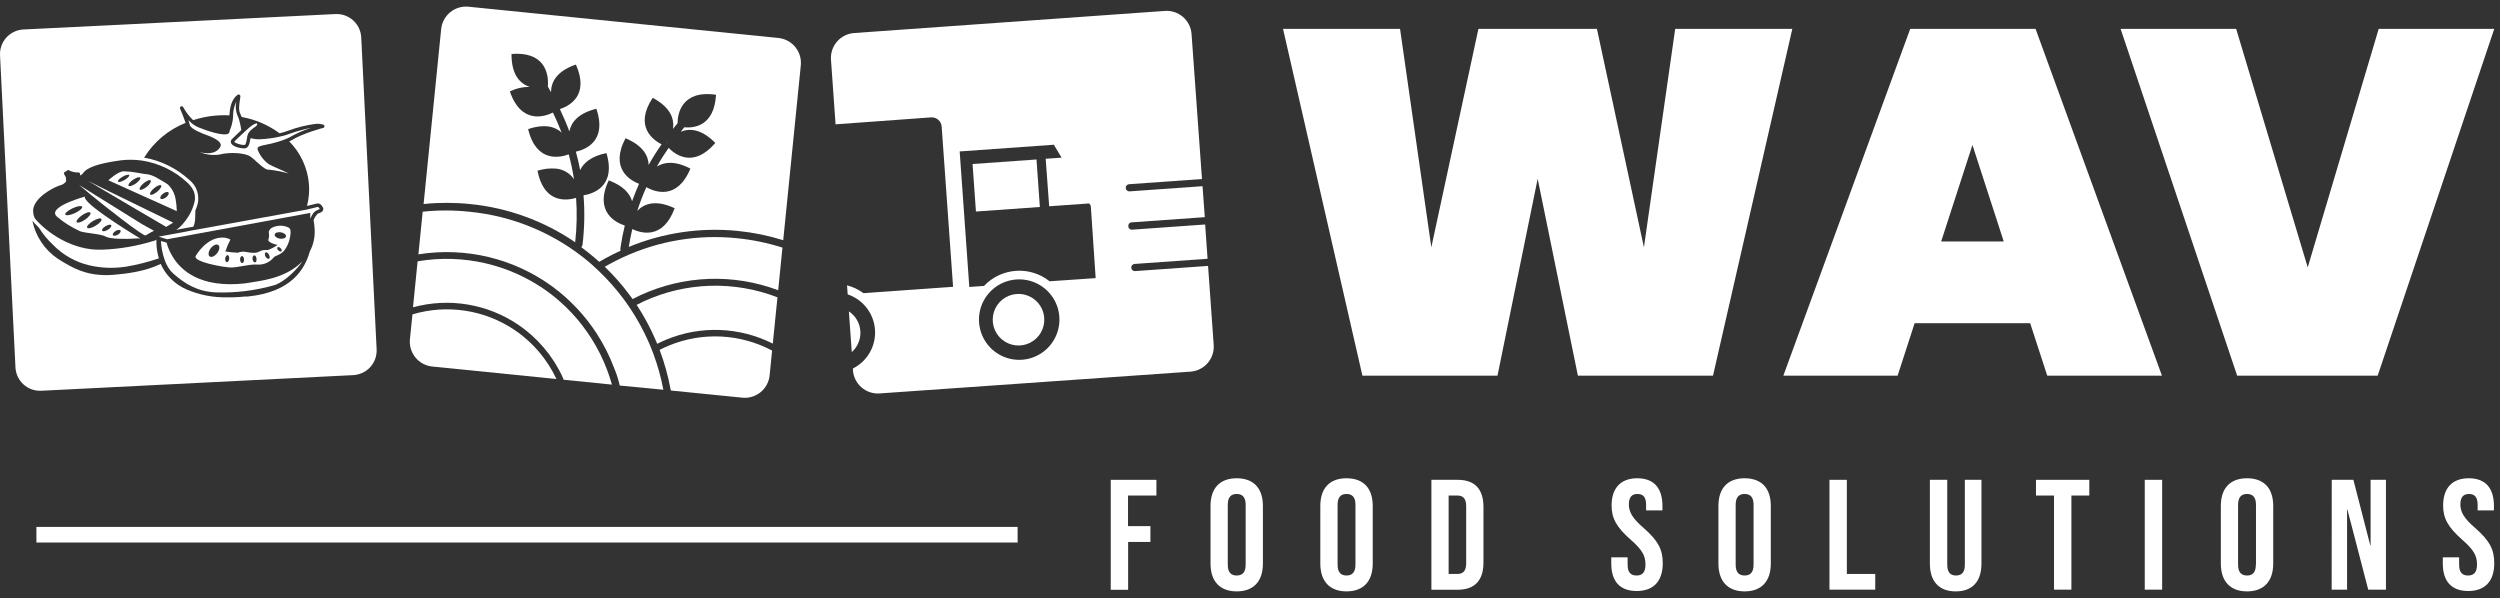 <svg width="301" height="72" viewBox="0 0 301 72" fill="none" xmlns="http://www.w3.org/2000/svg">
<rect x="0" y="0" width="301" height="72" fill="#333333" stroke="none"/>
<path d="M66.993 45.632L52.046 44.13C51.653 44.091 51.272 43.975 50.923 43.788C50.575 43.601 50.268 43.347 50.018 43.041C49.768 42.736 49.581 42.383 49.467 42.005C49.353 41.627 49.316 41.23 49.355 40.837L49.657 37.853C51.719 37.237 53.893 37.087 56.021 37.412C58.15 37.738 60.179 38.532 61.963 39.736C62.302 39.967 62.628 40.209 62.942 40.46C63.172 40.645 63.394 40.837 63.612 41.034C64.55 41.889 65.372 42.864 66.055 43.934C66.364 44.413 66.644 44.91 66.892 45.423C66.892 45.423 66.892 45.461 66.922 45.482L66.993 45.632Z" fill="white"/>
<path d="M67.863 45.72L73.675 46.306C73.516 45.733 73.328 45.16 73.119 44.599C72.621 43.26 71.984 41.977 71.219 40.77C71.06 40.523 70.897 40.276 70.729 40.034C70.562 39.791 70.332 39.481 70.123 39.197C69.305 38.133 68.386 37.152 67.378 36.268C67.16 36.075 66.938 35.887 66.712 35.707C66.486 35.527 66.235 35.33 65.989 35.15C63.75 33.515 61.207 32.346 58.508 31.713C55.81 31.08 53.012 30.995 50.28 31.464L49.724 37C51.86 36.415 54.098 36.299 56.284 36.66C58.469 37.021 60.551 37.851 62.386 39.092C62.72 39.318 63.043 39.557 63.356 39.808C63.582 39.988 63.808 40.176 64.022 40.368C65.05 41.292 65.951 42.349 66.7 43.511C66.922 43.858 67.118 44.218 67.328 44.582C67.537 44.946 67.641 45.197 67.784 45.515L67.863 45.72Z" fill="white"/>
<path d="M79.868 46.925L74.617 46.419C74.457 45.703 74.233 45.003 73.947 44.327C73.401 42.872 72.699 41.48 71.855 40.176C71.696 39.929 71.529 39.686 71.361 39.448C71.194 39.209 71.001 38.954 70.817 38.711C69.98 37.626 69.041 36.623 68.014 35.715C67.796 35.523 67.574 35.334 67.348 35.15C67.072 34.929 66.796 34.732 66.511 34.502C64.212 32.822 61.602 31.614 58.832 30.948C56.063 30.282 53.189 30.172 50.376 30.623L50.891 25.488C52.742 25.294 54.609 25.294 56.461 25.488C61.808 25.997 66.872 28.131 70.972 31.602L71.391 31.974C71.612 32.171 71.834 32.393 72.047 32.581C73.155 33.633 74.17 34.778 75.081 36.004C75.186 36.142 75.29 36.284 75.387 36.422C75.558 36.657 75.721 36.895 75.88 37.138C76.742 38.435 77.49 39.804 78.115 41.23C78.199 41.423 78.278 41.615 78.358 41.808C78.437 42 78.554 42.302 78.646 42.548C79.178 43.97 79.587 45.434 79.868 46.925Z" fill="white"/>
<path d="M80.207 17.35C80.278 17.258 80.374 17.124 80.483 16.956C80.382 17.081 80.29 17.213 80.207 17.35ZM80.207 17.35C80.278 17.258 80.374 17.124 80.483 16.956C80.382 17.081 80.29 17.213 80.207 17.35ZM93.735 4.575L56.41 0.809C56.017 0.769 55.62 0.807 55.242 0.92C54.864 1.034 54.512 1.221 54.206 1.471C53.9 1.721 53.646 2.029 53.46 2.377C53.273 2.725 53.156 3.106 53.117 3.499L51 24.564C52.852 24.375 54.718 24.375 56.569 24.564C61.117 25.007 65.479 26.59 69.252 29.167C69.451 27.392 69.487 25.604 69.361 23.823C68.269 24.154 65.499 24.564 64.712 20.555C65.414 20.331 66.153 20.243 66.888 20.296C67.332 20.327 67.762 20.459 68.147 20.682C68.532 20.904 68.862 21.212 69.11 21.58C68.955 20.57 68.743 19.57 68.474 18.584C67.491 18.957 64.57 19.664 63.587 15.542C65.612 14.868 66.855 15.258 67.616 15.961C67.281 15.082 66.926 14.287 66.574 13.55C65.662 14.007 62.771 15.061 61.386 11.002C62.125 10.643 62.936 10.457 63.758 10.458C62.658 10.082 61.566 9.065 61.587 6.5C62.004 6.462 62.424 6.462 62.842 6.5C66.122 6.83 66.03 9.743 65.959 10.42C66.081 10.634 66.21 10.839 66.344 11.098C66.344 9.948 66.951 8.588 69.34 7.772C71.014 11.538 68.474 12.793 67.407 13.136C67.792 13.94 68.185 14.839 68.553 15.822C68.759 14.764 69.562 13.647 71.805 13.094C73.148 17.044 70.407 18.032 69.336 18.262C69.537 18.996 69.708 19.733 69.851 20.476C70.248 19.639 71.156 18.802 73.018 18.434C74.236 22.551 71.261 23.359 70.257 23.514C70.414 25.497 70.374 27.492 70.135 29.468C70.124 29.58 70.072 29.684 69.989 29.761C70.508 30.146 71.015 30.549 71.512 30.97C71.725 31.15 71.93 31.334 72.144 31.527C72.386 31.38 72.629 31.242 72.876 31.108C73.487 30.773 74.102 30.464 74.73 30.175C74.692 30.094 74.678 30.004 74.692 29.916C74.826 28.987 75.002 28.058 75.224 27.154C74.253 26.844 71.457 25.576 73.294 21.714C75.073 22.384 75.843 23.317 76.102 24.225C76.358 23.514 76.642 22.815 76.939 22.133C75.918 21.739 73.37 20.333 75.311 16.643C77.441 17.542 78.061 18.768 78.098 19.852C78.567 19.015 79.086 18.178 79.655 17.379C78.655 16.869 76.307 15.228 78.584 11.776C80.701 12.91 81.157 14.249 81.048 15.35L81.023 15.53L81.479 14.96L81.58 14.835C81.58 13.789 81.998 10.805 86.208 11.408C85.998 15.128 83.655 15.438 82.387 15.329L82.212 15.546L81.96 15.86C82.994 15.442 84.421 15.475 86.124 17.212C83.504 20.266 81.32 18.643 80.504 17.806C80.01 18.517 79.508 19.287 79.09 20.057C79.952 19.505 81.237 19.321 83.124 20.3C81.508 24.208 78.743 23.062 77.822 22.538C77.404 23.465 77.039 24.415 76.73 25.384C77.529 24.547 78.906 23.982 81.228 25.07C79.822 28.903 77.157 28.07 76.127 27.581C75.96 28.284 75.822 29.003 75.709 29.727C79.867 28.011 84.385 27.351 88.861 27.807C90.707 27.994 92.529 28.367 94.3 28.92L96.418 7.855C96.494 7.065 96.254 6.277 95.752 5.663C95.25 5.048 94.525 4.657 93.735 4.575ZM80.22 17.35C80.291 17.258 80.387 17.124 80.496 16.956C80.391 17.081 80.294 17.212 80.207 17.35H80.22ZM80.22 17.35C80.291 17.258 80.387 17.124 80.496 16.956C80.391 17.081 80.294 17.212 80.207 17.35H80.22Z" fill="white"/>
<path d="M94.208 29.811L93.694 34.945C91.028 33.942 88.189 33.478 85.343 33.58C82.496 33.682 79.698 34.348 77.111 35.539C76.788 35.686 76.475 35.841 76.161 36.004C76.04 35.832 75.91 35.657 75.784 35.485C74.888 34.282 73.894 33.156 72.813 32.117L73.303 31.84C73.872 31.523 74.454 31.23 75.039 30.962C79.32 28.987 84.053 28.199 88.743 28.681C90.599 28.868 92.431 29.247 94.208 29.811Z" fill="white"/>
<path d="M93.602 35.837L93.045 41.373C91.069 40.374 88.9 39.813 86.688 39.729C84.475 39.646 82.27 40.041 80.224 40.887C79.852 41.042 79.483 41.214 79.128 41.394C79.061 41.226 78.99 41.059 78.914 40.891C78.284 39.434 77.528 38.033 76.655 36.707C76.922 36.569 77.198 36.435 77.491 36.288C80.01 35.132 82.735 34.492 85.506 34.409C88.276 34.325 91.035 34.8 93.618 35.803L93.602 35.837Z" fill="white"/>
<path d="M92.961 42.205L92.664 45.189C92.625 45.582 92.509 45.963 92.322 46.311C92.135 46.659 91.881 46.967 91.576 47.217C91.27 47.467 90.918 47.654 90.539 47.768C90.161 47.881 89.764 47.919 89.371 47.879L80.764 47.017L80.743 46.892C80.445 45.267 80.001 43.671 79.416 42.126C79.776 41.938 80.144 41.766 80.525 41.611C82.514 40.788 84.66 40.415 86.81 40.518C88.96 40.622 91.061 41.199 92.961 42.209V42.205Z" fill="white"/>
<path d="M124.793 19.201L117.096 19.749L117.503 25.467L125.2 24.92L124.793 19.201Z" fill="white"/>
<path d="M122.407 35.397C121.795 35.441 121.209 35.666 120.724 36.042C120.239 36.419 119.876 36.931 119.682 37.514C119.489 38.096 119.472 38.724 119.634 39.316C119.797 39.908 120.131 40.439 120.595 40.841C121.06 41.243 121.633 41.498 122.242 41.575C122.851 41.651 123.47 41.545 124.019 41.27C124.568 40.995 125.023 40.564 125.327 40.03C125.631 39.496 125.769 38.885 125.725 38.272C125.666 37.451 125.284 36.687 124.661 36.148C124.039 35.608 123.228 35.339 122.407 35.397ZM122.407 35.397C121.795 35.441 121.209 35.666 120.724 36.042C120.239 36.419 119.876 36.931 119.682 37.514C119.489 38.096 119.472 38.724 119.634 39.316C119.797 39.908 120.131 40.439 120.595 40.841C121.06 41.243 121.633 41.498 122.242 41.575C122.851 41.651 123.47 41.545 124.019 41.27C124.568 40.995 125.023 40.564 125.327 40.03C125.631 39.496 125.769 38.885 125.725 38.272C125.666 37.451 125.284 36.687 124.661 36.148C124.039 35.608 123.228 35.339 122.407 35.397ZM102.205 37.489L102.552 42.394C102.907 42.078 103.185 41.685 103.365 41.245C103.544 40.805 103.62 40.33 103.586 39.856C103.553 39.382 103.411 38.922 103.171 38.512C102.932 38.102 102.601 37.752 102.205 37.489ZM122.407 35.397C121.795 35.441 121.209 35.666 120.724 36.042C120.239 36.419 119.876 36.931 119.682 37.514C119.489 38.096 119.472 38.724 119.634 39.316C119.797 39.908 120.131 40.439 120.595 40.841C121.06 41.243 121.633 41.498 122.242 41.575C122.851 41.651 123.47 41.545 124.019 41.27C124.568 40.995 125.023 40.564 125.327 40.03C125.631 39.496 125.769 38.885 125.725 38.272C125.666 37.451 125.284 36.687 124.661 36.148C124.039 35.608 123.228 35.339 122.407 35.397ZM122.407 35.397C121.795 35.441 121.209 35.666 120.724 36.042C120.239 36.419 119.876 36.931 119.682 37.514C119.489 38.096 119.472 38.724 119.634 39.316C119.797 39.908 120.131 40.439 120.595 40.841C121.06 41.243 121.633 41.498 122.242 41.575C122.851 41.651 123.47 41.545 124.019 41.27C124.568 40.995 125.023 40.564 125.327 40.03C125.631 39.496 125.769 38.885 125.725 38.272C125.666 37.451 125.284 36.687 124.661 36.148C124.039 35.608 123.228 35.339 122.407 35.397ZM122.407 35.397C121.795 35.441 121.209 35.666 120.724 36.042C120.239 36.419 119.876 36.931 119.682 37.514C119.489 38.096 119.472 38.724 119.634 39.316C119.797 39.908 120.131 40.439 120.595 40.841C121.06 41.243 121.633 41.498 122.242 41.575C122.851 41.651 123.47 41.545 124.019 41.27C124.568 40.995 125.023 40.564 125.327 40.03C125.631 39.496 125.769 38.885 125.725 38.272C125.666 37.451 125.284 36.687 124.661 36.148C124.039 35.608 123.228 35.339 122.407 35.397ZM122.407 35.397C121.795 35.441 121.209 35.666 120.724 36.042C120.239 36.419 119.876 36.931 119.682 37.514C119.489 38.096 119.472 38.724 119.634 39.316C119.797 39.908 120.131 40.439 120.595 40.841C121.06 41.243 121.633 41.498 122.242 41.575C122.851 41.651 123.47 41.545 124.019 41.27C124.568 40.995 125.023 40.564 125.327 40.03C125.631 39.496 125.769 38.885 125.725 38.272C125.666 37.451 125.284 36.687 124.661 36.148C124.039 35.608 123.228 35.339 122.407 35.397ZM135.931 22.179L144.718 21.555L143.463 4.098C143.406 3.303 143.036 2.564 142.434 2.042C141.833 1.52 141.048 1.259 140.254 1.315L102.837 3.976C102.041 4.033 101.3 4.404 100.778 5.006C100.255 5.609 99.993 6.394 100.05 7.19L100.602 14.969L112.097 14.132C112.254 14.121 112.411 14.14 112.561 14.19C112.71 14.239 112.848 14.318 112.967 14.421C113.086 14.524 113.183 14.649 113.254 14.79C113.324 14.931 113.366 15.084 113.377 15.241L114.75 34.531L103.966 35.297C103.37 34.861 102.697 34.541 101.983 34.355L102.062 35.443C102.969 35.748 103.764 36.315 104.349 37.071C104.934 37.827 105.283 38.74 105.35 39.693C105.418 40.647 105.202 41.6 104.729 42.431C104.256 43.262 103.548 43.935 102.694 44.364V44.586C102.752 45.381 103.123 46.121 103.726 46.642C104.328 47.164 105.113 47.425 105.908 47.369L143.342 44.745C144.137 44.688 144.878 44.318 145.401 43.715C145.923 43.113 146.185 42.327 146.129 41.532L145.451 32.016L136.663 32.64C136.607 32.644 136.55 32.636 136.496 32.618C136.443 32.6 136.393 32.572 136.35 32.534C136.307 32.497 136.272 32.452 136.247 32.401C136.222 32.35 136.207 32.295 136.203 32.238C136.199 32.181 136.207 32.125 136.225 32.071C136.243 32.017 136.271 31.967 136.309 31.925C136.346 31.882 136.391 31.847 136.442 31.822C136.493 31.797 136.548 31.782 136.605 31.778L145.392 31.154L145.099 27.028L136.312 27.652C136.254 27.658 136.195 27.651 136.139 27.633C136.083 27.614 136.032 27.585 135.989 27.545C135.945 27.506 135.911 27.458 135.887 27.404C135.863 27.35 135.851 27.292 135.852 27.233C135.845 27.175 135.851 27.115 135.869 27.059C135.887 27.003 135.917 26.951 135.957 26.907C135.996 26.863 136.045 26.828 136.099 26.805C136.153 26.781 136.211 26.769 136.27 26.769L145.057 26.145L144.785 22.417L135.998 23.041C135.884 23.048 135.771 23.011 135.685 22.935C135.598 22.86 135.546 22.753 135.538 22.639C135.53 22.525 135.568 22.412 135.643 22.326C135.719 22.239 135.825 22.186 135.94 22.179H135.931ZM123.056 43.314C122.1 43.382 121.145 43.165 120.313 42.691C119.48 42.216 118.807 41.505 118.379 40.648C117.95 39.791 117.785 38.827 117.905 37.876C118.024 36.925 118.423 36.031 119.051 35.307C119.678 34.583 120.507 34.061 121.431 33.808C122.355 33.554 123.333 33.581 124.242 33.883C125.152 34.186 125.951 34.751 126.539 35.508C127.127 36.264 127.477 37.178 127.546 38.134C127.636 39.416 127.215 40.682 126.373 41.653C125.531 42.625 124.338 43.222 123.056 43.314ZM131.918 33.485L126.374 33.866C125.226 32.953 123.777 32.505 122.315 32.609C120.852 32.713 119.481 33.361 118.474 34.426L116.704 34.552L115.545 18.233L126.88 17.425L127.813 18.982L125.901 19.116L126.32 24.836L131.153 24.493L131.332 24.79L131.918 33.485ZM122.407 35.397C121.795 35.441 121.209 35.666 120.724 36.042C120.239 36.419 119.876 36.931 119.682 37.514C119.489 38.096 119.472 38.724 119.634 39.316C119.797 39.908 120.131 40.439 120.595 40.841C121.06 41.243 121.633 41.498 122.242 41.575C122.851 41.651 123.47 41.545 124.019 41.27C124.568 40.995 125.023 40.564 125.327 40.03C125.631 39.496 125.769 38.885 125.725 38.272C125.666 37.451 125.284 36.687 124.661 36.148C124.039 35.608 123.228 35.339 122.407 35.397ZM122.407 35.397C121.795 35.441 121.209 35.666 120.724 36.042C120.239 36.419 119.876 36.931 119.682 37.514C119.489 38.096 119.472 38.724 119.634 39.316C119.797 39.908 120.131 40.439 120.595 40.841C121.06 41.243 121.633 41.498 122.242 41.575C122.851 41.651 123.47 41.545 124.019 41.27C124.568 40.995 125.023 40.564 125.327 40.03C125.631 39.496 125.769 38.885 125.725 38.272C125.666 37.451 125.284 36.687 124.661 36.148C124.039 35.608 123.228 35.339 122.407 35.397ZM122.407 35.397C121.795 35.441 121.209 35.666 120.724 36.042C120.239 36.419 119.876 36.931 119.682 37.514C119.489 38.096 119.472 38.724 119.634 39.316C119.797 39.908 120.131 40.439 120.595 40.841C121.06 41.243 121.633 41.498 122.242 41.575C122.851 41.651 123.47 41.545 124.019 41.27C124.568 40.995 125.023 40.564 125.327 40.03C125.631 39.496 125.769 38.885 125.725 38.272C125.666 37.451 125.284 36.687 124.661 36.148C124.039 35.608 123.228 35.339 122.407 35.397ZM122.407 35.397C121.795 35.441 121.209 35.666 120.724 36.042C120.239 36.419 119.876 36.931 119.682 37.514C119.489 38.096 119.472 38.724 119.634 39.316C119.797 39.908 120.131 40.439 120.595 40.841C121.06 41.243 121.633 41.498 122.242 41.575C122.851 41.651 123.47 41.545 124.019 41.27C124.568 40.995 125.023 40.564 125.327 40.03C125.631 39.496 125.769 38.885 125.725 38.272C125.666 37.451 125.284 36.687 124.661 36.148C124.039 35.608 123.228 35.339 122.407 35.397ZM122.407 35.397C121.795 35.441 121.209 35.666 120.724 36.042C120.239 36.419 119.876 36.931 119.682 37.514C119.489 38.096 119.472 38.724 119.634 39.316C119.797 39.908 120.131 40.439 120.595 40.841C121.06 41.243 121.633 41.498 122.242 41.575C122.851 41.651 123.47 41.545 124.019 41.27C124.568 40.995 125.023 40.564 125.327 40.03C125.631 39.496 125.769 38.885 125.725 38.272C125.666 37.451 125.284 36.687 124.661 36.148C124.039 35.608 123.228 35.339 122.407 35.397ZM102.205 37.489L102.552 42.394C102.907 42.078 103.185 41.685 103.365 41.245C103.544 40.805 103.62 40.33 103.586 39.856C103.553 39.382 103.411 38.922 103.171 38.512C102.932 38.102 102.601 37.752 102.205 37.489Z" fill="white"/>
<path d="M215.795 3.478L206.246 45.227H189.977L185.136 21.522L180.299 45.227H164.034L154.477 3.478H168.566L172.332 29.778L178.001 3.478H192.27L197.928 29.778L201.694 3.478H215.795Z" fill="white"/>
<path d="M244.433 38.916H230.52L228.474 45.227H214.716L229.989 3.478H245.082L260.297 45.227H246.488L244.433 38.916ZM241.249 29.07L237.483 17.454L233.717 29.07H241.249Z" fill="white"/>
<path d="M300.308 3.478L286.273 45.227H269.352L255.321 3.478H269.234L277.85 32.192L286.395 3.478H300.308Z" fill="white"/>
<path d="M133.734 57.771H139.233V59.663H135.814V63.345H138.509V65.249H135.827V71.011H133.734V57.771Z" fill="white"/>
<path d="M145.748 67.856V60.91C145.748 58.792 146.861 57.583 148.899 57.583C150.937 57.583 152.054 58.792 152.054 60.91V67.856C152.054 69.973 150.941 71.203 148.899 71.203C146.857 71.203 145.748 69.973 145.748 67.856ZM149.978 67.99V60.776C149.978 59.83 149.56 59.474 148.899 59.474C148.238 59.474 147.823 59.83 147.823 60.776V67.99C147.823 68.935 148.242 69.291 148.899 69.291C149.556 69.291 149.978 68.935 149.978 67.99Z" fill="white"/>
<path d="M158.966 67.856V60.91C158.966 58.792 160.079 57.583 162.121 57.583C164.163 57.583 165.277 58.792 165.277 60.91V67.856C165.277 69.973 164.159 71.203 162.121 71.203C160.084 71.203 158.966 69.973 158.966 67.856ZM163.197 67.99V60.776C163.197 59.83 162.778 59.474 162.121 59.474C161.465 59.474 161.046 59.83 161.046 60.776V67.99C161.046 68.935 161.465 69.291 162.121 69.291C162.778 69.291 163.197 68.935 163.197 67.99Z" fill="white"/>
<path d="M172.34 57.771H175.512C177.604 57.771 178.608 58.926 178.608 61.039V67.734C178.608 69.848 177.587 71.003 175.512 71.003H172.34V57.771ZM175.474 69.103C176.135 69.103 176.528 68.764 176.528 67.818V60.947C176.528 60.002 176.135 59.663 175.474 59.663H174.415V69.103H175.474Z" fill="white"/>
<path d="M193.998 67.856V67.103H195.965V68.007C195.965 68.952 196.384 69.291 197.041 69.291C197.698 69.291 198.116 68.952 198.116 67.969C198.116 66.877 197.697 66.178 196.342 64.985C194.605 63.458 194.036 62.383 194.036 60.868C194.036 58.776 195.116 57.583 197.133 57.583C199.149 57.583 200.158 58.792 200.158 60.91V61.454H198.191V60.776C198.191 59.83 197.815 59.474 197.154 59.474C196.492 59.474 196.116 59.83 196.116 60.73C196.116 61.629 196.534 62.404 197.907 63.579C199.647 65.111 200.196 66.169 200.196 67.81C200.196 69.965 199.099 71.157 197.057 71.157C195.015 71.157 193.998 69.973 193.998 67.856Z" fill="white"/>
<path d="M206.899 67.856V60.91C206.899 58.792 208.012 57.583 210.054 57.583C212.096 57.583 213.205 58.792 213.205 60.91V67.856C213.205 69.973 212.092 71.203 210.054 71.203C208.016 71.203 206.899 69.973 206.899 67.856ZM211.13 67.99V60.776C211.13 59.83 210.711 59.474 210.054 59.474C209.397 59.474 208.975 59.83 208.975 60.776V67.99C208.975 68.935 209.393 69.291 210.054 69.291C210.715 69.291 211.13 68.935 211.13 67.99Z" fill="white"/>
<path d="M220.268 57.771H222.361V69.103H225.779V70.994H220.268V57.771Z" fill="white"/>
<path d="M232.357 67.856V57.771H234.449V68.007C234.449 68.952 234.868 69.291 235.508 69.291C236.148 69.291 236.567 68.952 236.567 68.007V57.771H238.567V67.856C238.567 69.973 237.512 71.203 235.47 71.203C233.428 71.203 232.357 69.973 232.357 67.856Z" fill="white"/>
<path d="M247.304 59.663H245.132V57.771H251.551V59.663H249.396V70.994H247.304V59.663Z" fill="white"/>
<path d="M258.229 57.771H260.322V70.994H258.229V57.771Z" fill="white"/>
<path d="M267.389 67.856V60.91C267.389 58.792 268.502 57.583 270.544 57.583C272.586 57.583 273.695 58.792 273.695 60.91V67.856C273.695 69.973 272.582 71.203 270.544 71.203C268.506 71.203 267.389 69.973 267.389 67.856ZM271.62 67.99V60.776C271.62 59.83 271.201 59.474 270.544 59.474C269.887 59.474 269.465 59.83 269.465 60.776V67.99C269.465 68.935 269.883 69.291 270.544 69.291C271.205 69.291 271.603 68.935 271.603 67.99H271.62Z" fill="white"/>
<path d="M280.742 57.771H283.349L285.382 65.667H285.42V57.771H287.269V70.994H285.135L282.625 61.341H282.587V70.994H280.733L280.742 57.771Z" fill="white"/>
<path d="M294.115 67.856V67.103H296.078V68.007C296.078 68.952 296.496 69.291 297.153 69.291C297.81 69.291 298.233 68.952 298.233 67.969C298.233 66.877 297.814 66.178 296.454 64.985C294.718 63.458 294.153 62.383 294.153 60.868C294.153 58.776 295.228 57.583 297.249 57.583C299.27 57.583 300.27 58.792 300.27 60.91V61.454H298.308V60.776C298.308 59.83 297.927 59.474 297.27 59.474C296.613 59.474 296.228 59.83 296.228 60.73C296.228 61.629 296.647 62.404 298.023 63.579C299.76 65.111 300.308 66.169 300.308 67.81C300.308 69.965 299.212 71.157 297.174 71.157C295.136 71.157 294.115 69.973 294.115 67.856Z" fill="white"/>
<path d="M122.52 63.441H4.385V65.32H122.52V63.441Z" fill="white"/>
<path d="M45.347 42.071L43.493 4.504C43.453 3.719 43.104 2.983 42.522 2.456C41.94 1.929 41.172 1.654 40.388 1.692L2.82 3.55C2.43 3.568 2.048 3.664 1.695 3.831C1.342 3.998 1.026 4.233 0.764 4.523C0.502 4.813 0.301 5.151 0.17 5.519C0.04 5.887 -0.017 6.277 0.004 6.667L1.862 44.239C1.881 44.627 1.976 45.008 2.142 45.359C2.308 45.71 2.542 46.025 2.83 46.286C3.118 46.547 3.455 46.748 3.821 46.879C4.187 47.009 4.575 47.066 4.963 47.047L42.539 45.164C43.321 45.124 44.054 44.776 44.581 44.197C45.106 43.617 45.382 42.853 45.347 42.071ZM38.919 15.4C38.894 15.4 36.438 16.044 35.078 16.902L34.823 17.023C36.191 18.4 37.032 20.215 37.195 22.149C37.27 23.038 37.191 23.932 36.961 24.794C37.505 24.668 38.041 24.539 38.108 24.518C38.162 24.5 38.218 24.49 38.275 24.488C38.501 24.488 38.693 24.643 38.873 24.961C38.901 25.011 38.919 25.066 38.924 25.123C38.93 25.18 38.924 25.237 38.907 25.292C38.89 25.345 38.862 25.395 38.825 25.437C38.789 25.479 38.744 25.514 38.693 25.539C38.693 25.539 38.484 25.643 38.208 25.761C38.019 25.977 37.866 26.223 37.756 26.489C37.82 26.857 37.862 27.229 37.882 27.602C37.94 28.523 37.742 29.443 37.308 30.259C36.702 32.389 35.133 35.155 29.852 35.699H29.609H29.58C29.073 35.749 28.584 35.782 28.115 35.795H28.065H27.5C25.744 35.854 23.997 35.521 22.387 34.82C22.249 34.753 22.119 34.682 21.968 34.606C21.414 34.305 20.911 33.918 20.479 33.46C20.004 32.97 19.621 32.399 19.349 31.773C17.541 32.665 15.319 32.954 13.591 33.096C13.336 33.096 13.089 33.125 12.85 33.125C10.298 33.125 8.817 32.326 6.967 31.158C5.383 30.092 4.28 28.447 3.896 26.576C3.975 26.669 4.059 26.769 4.155 26.869C4.251 26.97 4.339 27.066 4.444 27.166L4.699 27.43C5.165 28.179 5.728 28.863 6.373 29.464C7.564 30.693 9.083 31.554 10.75 31.945C12.204 32.282 13.71 32.335 15.185 32.104C16.526 31.878 17.845 31.543 19.131 31.104C18.953 30.534 18.853 29.943 18.834 29.347C18.832 29.319 18.832 29.291 18.834 29.263C18.834 29.213 18.834 29.163 18.834 29.116C18.834 29.07 18.834 28.957 18.834 28.89L18.545 28.991C16.55 29.613 14.482 29.972 12.394 30.058C8.578 30.246 5.465 27.79 4.26 26.372L4.189 26.275C4.094 26.083 4.032 25.877 4.005 25.664C4.001 25.631 4.001 25.597 4.005 25.564C3.982 25.425 3.982 25.284 4.005 25.145C4.03 25.001 4.074 24.86 4.134 24.727C4.754 23.321 6.879 22.417 7.181 22.329C7.487 22.269 7.761 22.101 7.955 21.857C7.959 21.774 7.959 21.692 7.955 21.61C7.953 21.539 7.944 21.469 7.93 21.4C7.919 21.334 7.894 21.269 7.858 21.212C7.765 21.089 7.704 20.946 7.678 20.794L8.206 20.455C8.571 20.669 8.988 20.776 9.411 20.764C9.457 20.753 9.506 20.76 9.546 20.784C9.587 20.809 9.617 20.848 9.628 20.894C9.648 20.972 9.648 21.054 9.628 21.133L9.909 20.969L9.963 20.894C10.461 20.149 11.834 19.676 14.566 19.3C15.416 19.2 16.276 19.213 17.123 19.337C19.137 19.656 21.012 20.563 22.512 21.944C22.695 22.107 22.86 22.288 23.006 22.484C23.208 22.74 23.351 23.037 23.424 23.355C23.487 23.646 23.491 23.948 23.437 24.242C23.218 25.187 22.775 26.065 22.144 26.802C21.879 27.144 21.566 27.445 21.215 27.698L21.654 27.589L22.035 27.518L23.291 27.292C23.413 26.987 23.483 26.663 23.496 26.334C23.496 25.986 23.525 25.66 23.521 25.359C23.593 25.2 23.654 25.036 23.705 24.869C23.776 24.666 23.826 24.455 23.855 24.242C23.913 23.756 23.846 23.264 23.66 22.812C23.474 22.36 23.175 21.964 22.793 21.66C21.272 20.266 19.385 19.335 17.353 18.978C18.523 17.082 20.274 15.615 22.345 14.793C22.111 14.09 21.688 13.094 21.684 13.086C21.673 13.061 21.666 13.034 21.666 13.007C21.665 12.98 21.67 12.953 21.679 12.928C21.689 12.903 21.704 12.88 21.722 12.86C21.741 12.841 21.764 12.825 21.788 12.814C21.812 12.802 21.838 12.795 21.865 12.793C21.892 12.791 21.918 12.794 21.944 12.803C21.969 12.811 21.992 12.825 22.012 12.843C22.032 12.86 22.049 12.882 22.06 12.906C22.372 13.486 22.775 14.013 23.253 14.467C24.662 14.009 26.142 13.813 27.622 13.889C27.68 12.927 27.86 11.973 28.609 11.408C28.642 11.385 28.682 11.373 28.722 11.373C28.762 11.373 28.802 11.385 28.835 11.408C28.871 11.427 28.901 11.457 28.919 11.494C28.938 11.531 28.945 11.572 28.939 11.613C28.939 11.747 28.906 11.885 28.885 12.031C28.793 12.659 28.701 13.287 28.948 13.739C29.009 13.85 29.059 13.966 29.099 14.086C30.75 14.38 32.311 15.052 33.66 16.049C33.996 15.972 34.328 15.872 34.651 15.751C35.731 15.343 36.854 15.062 37.999 14.915C38.321 14.881 38.646 14.917 38.953 15.019C38.991 15.038 39.022 15.069 39.042 15.106C39.062 15.143 39.071 15.186 39.066 15.228C39.062 15.27 39.045 15.31 39.017 15.342C38.989 15.375 38.952 15.398 38.911 15.408L38.919 15.4Z" fill="white"/>
<path d="M21.148 24.007C21.064 23.428 20.816 22.885 20.433 22.442C20.156 22.07 19.625 21.865 19.106 21.538L18.805 21.363L18.537 21.229C18.437 21.18 18.333 21.139 18.227 21.103C18.037 21.035 17.839 20.99 17.637 20.969C17.432 20.969 16.993 20.873 16.503 20.794C15.968 20.692 15.425 20.635 14.88 20.622C14.168 20.655 13.047 21.706 13.047 21.706L14.231 22.241L14.516 22.371L14.805 22.501L16.131 23.099L21.286 25.422C21.277 24.947 21.231 24.474 21.148 24.007ZM14.993 21.672C14.616 21.886 14.265 21.974 14.202 21.861C14.139 21.748 14.39 21.488 14.763 21.275C15.135 21.061 15.495 20.974 15.558 21.082C15.62 21.191 15.365 21.455 14.993 21.672ZM16.742 21.731C16.649 21.844 16.544 21.946 16.428 22.036L16.332 22.108C16.285 22.141 16.236 22.172 16.185 22.2C15.851 22.4 15.541 22.472 15.466 22.359C15.463 22.343 15.463 22.328 15.466 22.312C15.469 22.223 15.503 22.137 15.562 22.07C15.643 21.963 15.735 21.866 15.838 21.781C15.896 21.729 15.958 21.682 16.022 21.639C16.119 21.572 16.221 21.513 16.328 21.463C16.596 21.333 16.821 21.296 16.888 21.392C16.895 21.406 16.898 21.421 16.898 21.436C16.898 21.451 16.895 21.466 16.888 21.48C16.867 21.573 16.822 21.659 16.759 21.731H16.742ZM17.663 22.488C17.299 22.79 16.922 22.936 16.826 22.815C16.729 22.693 16.939 22.354 17.303 22.053C17.667 21.752 18.043 21.601 18.14 21.723C18.236 21.844 18.043 22.187 17.679 22.488H17.663ZM18.918 23.087C18.554 23.392 18.177 23.539 18.081 23.417C17.985 23.296 18.194 22.953 18.558 22.651C18.922 22.35 19.299 22.204 19.395 22.325C19.491 22.447 19.29 22.785 18.926 23.087H18.918ZM19.977 23.769C19.709 23.97 19.416 24.032 19.324 23.907C19.232 23.781 19.366 23.518 19.633 23.317C19.901 23.116 20.19 23.049 20.286 23.174C20.382 23.3 20.248 23.564 19.985 23.769H19.977Z" fill="white"/>
<path d="M17.081 26.974L11.428 23.459L11.193 23.308L10.963 23.166L9.52 22.271L10.691 23.241L10.884 23.405L11.076 23.564C12.599 24.819 17.286 28.51 17.537 28.346C17.858 28.136 18.193 27.948 18.541 27.786L17.089 26.982L17.081 26.974Z" fill="white"/>
<path d="M20.851 26.807L16.244 24.56L13.043 22.999L10.591 21.781L16.382 25.196L20.006 27.317L20.851 26.807Z" fill="white"/>
<path d="M10.223 23.823C10.208 23.774 10.208 23.722 10.223 23.672C9.483 23.878 8.759 24.136 8.055 24.442C7.013 24.919 6.147 25.551 6.934 26.15C7.746 26.823 8.643 27.386 9.603 27.823C10.139 28.075 12.135 28.137 12.729 28.485C13.323 28.832 15.558 28.773 16.119 28.727C16.38 28.692 16.644 28.692 16.905 28.727C16.905 28.727 10.587 24.945 10.223 23.823ZM7.854 25.844C7.779 25.685 8.176 25.342 8.737 25.078C9.298 24.815 9.817 24.731 9.892 24.894C9.967 25.058 9.574 25.401 9.009 25.664C8.444 25.928 7.93 25.986 7.854 25.823V25.844ZM9.231 26.752C9.13 26.606 9.419 26.233 9.875 25.915C10.331 25.597 10.783 25.463 10.884 25.61C10.984 25.756 10.7 26.133 10.243 26.447C9.787 26.761 9.335 26.89 9.231 26.752ZM11.52 27.171C11.047 27.459 10.591 27.568 10.495 27.413C10.398 27.259 10.712 26.907 11.185 26.618C11.658 26.33 12.118 26.2 12.21 26.371C12.302 26.543 11.993 26.89 11.52 27.171ZM12.976 27.669C12.679 27.849 12.378 27.899 12.302 27.773C12.227 27.648 12.407 27.405 12.721 27.225C13.034 27.045 13.319 26.995 13.394 27.116C13.47 27.238 13.286 27.485 12.976 27.669ZM14.185 28.254C13.934 28.405 13.671 28.43 13.595 28.309C13.52 28.188 13.662 27.966 13.917 27.811C14.173 27.656 14.432 27.631 14.508 27.752C14.583 27.874 14.449 28.1 14.198 28.254H14.185Z" fill="white"/>
<path d="M34.086 16.354C33.149 16.597 32.188 16.737 31.22 16.772H31.187C30.843 16.772 30.5 16.724 30.17 16.63L30.132 16.793C30.044 17.27 29.944 17.81 29.479 17.869H29.379C28.96 17.869 28.027 17.672 27.826 17.241C27.786 17.149 27.778 17.047 27.804 16.95C27.83 16.854 27.888 16.769 27.969 16.71C27.969 16.71 28.442 16.237 28.956 15.76L29.057 15.664C28.994 15.248 28.906 14.838 28.793 14.433C28.752 14.28 28.697 14.13 28.63 13.986C28.623 13.965 28.613 13.945 28.601 13.927C28.373 13.39 28.323 12.795 28.458 12.228C28.201 12.749 28.066 13.321 28.065 13.902C28.063 13.935 28.063 13.969 28.065 14.002C28.035 14.607 27.893 15.202 27.647 15.755C27.652 15.812 27.643 15.868 27.622 15.921C27.601 15.973 27.568 16.02 27.525 16.057C27.019 16.505 24.634 15.638 23.914 15.341C23.491 15.164 23.11 14.902 22.793 14.571L22.671 14.446L22.721 14.597C22.78 14.768 22.83 14.931 22.86 15.057C22.985 15.555 24.353 16.069 25.015 16.312L25.174 16.371C25.37 16.446 26.362 16.843 26.55 17.304C26.572 17.355 26.582 17.41 26.582 17.465C26.582 17.52 26.572 17.575 26.55 17.626C26.37 18.003 25.872 18.605 24.5 18.409C24.332 18.385 24.167 18.345 24.006 18.291C24.75 18.611 25.567 18.724 26.37 18.618C27.906 18.233 29.521 18.475 30.086 18.802C30.346 18.981 30.59 19.182 30.814 19.404C31.27 19.823 31.969 20.459 32.308 20.43H32.392C33.199 20.515 33.997 20.67 34.777 20.894C34.417 20.71 33.965 20.509 33.542 20.325C33.12 20.141 32.668 19.94 32.392 19.785C31.751 19.338 31.267 18.702 31.007 17.965C30.998 17.898 31.011 17.831 31.044 17.772C31.145 17.613 31.375 17.559 32.095 17.408C32.914 17.256 33.716 17.022 34.488 16.71C34.614 16.659 34.735 16.601 34.856 16.538C35.686 16.059 36.566 15.673 37.48 15.387C36.575 15.564 35.685 15.81 34.819 16.124C34.579 16.213 34.334 16.29 34.086 16.354Z" fill="white"/>
<path d="M28.212 17.07C28.253 17.233 29.078 17.488 29.438 17.45C29.596 17.45 29.668 17.032 29.726 16.718L29.764 16.521V16.463C29.764 16.417 29.764 16.375 29.797 16.333L29.818 16.258C29.818 16.207 29.848 16.17 29.864 16.132C29.863 16.12 29.863 16.107 29.864 16.095C30.046 15.806 30.289 15.56 30.576 15.375C30.724 15.284 30.857 15.17 30.969 15.036C30.971 15.019 30.971 15.002 30.969 14.986C30.968 14.957 30.961 14.928 30.948 14.902C30.935 14.876 30.916 14.853 30.894 14.835C30.708 14.897 30.53 14.983 30.366 15.09C30.102 15.281 29.85 15.489 29.613 15.714L29.509 15.814L29.425 15.889L29.325 15.986L29.249 16.053C29.212 16.086 29.174 16.124 29.136 16.153C28.668 16.597 28.266 16.99 28.262 16.99C28.237 17.011 28.22 17.038 28.212 17.07Z" fill="white"/>
<path d="M36.409 31.46C35.865 32.33 34.316 33.928 33.036 34.334C30.752 34.987 28.381 35.28 26.006 35.205C23.78 35.113 22.265 34.18 20.859 32.933C19.583 31.803 19.387 29.451 19.382 29.02L19.558 29.07L20.014 29.204H20.056C20.172 29.649 20.339 30.079 20.554 30.485C20.613 30.602 20.68 30.723 20.755 30.849C21.797 32.61 24.174 34.703 29.496 34.121C31.241 33.807 34.287 33.631 36.409 31.46Z" fill="white"/>
<path d="M18.834 28.844C18.834 28.844 18.834 28.878 18.834 28.895H18.889C18.867 28.883 18.848 28.865 18.834 28.844Z" fill="white"/>
<path d="M34.986 27.823C34.979 27.753 34.962 27.684 34.936 27.618C34.904 27.54 34.852 27.47 34.785 27.418C34.46 27.252 34.1 27.169 33.736 27.174C33.371 27.179 33.013 27.273 32.693 27.447C32.609 27.505 32.535 27.577 32.475 27.66C32.427 27.724 32.39 27.797 32.367 27.874C32.356 27.922 32.356 27.972 32.367 28.02C32.421 28.299 32.401 28.588 32.308 28.857C32.208 29.146 33.145 29.468 33.358 29.468C33.572 29.468 32.538 30.05 32.224 30.1H32.17H31.944C31.684 30.099 31.429 30.167 31.203 30.296C30.739 30.552 30.111 30.414 29.53 30.322C28.948 30.23 28.693 30.46 28.542 30.426C28.071 30.402 27.602 30.352 27.136 30.276C27.294 29.789 27.492 29.318 27.73 28.865C27.73 28.865 27.772 28.777 27.086 28.619C24.948 28.372 23.596 30.765 23.596 30.765C23.132 31.347 25.508 31.899 26.902 32.112C27.224 32.163 27.488 32.196 27.655 32.205C28.546 32.255 29.986 31.786 30.965 31.853C31.33 31.881 31.696 31.823 32.035 31.683C32.373 31.542 32.673 31.324 32.911 31.045C33.095 30.744 33.71 30.773 34.237 30.15C34.606 29.659 34.846 29.084 34.936 28.476C34.962 28.325 34.979 28.173 34.986 28.02C34.992 27.955 34.992 27.889 34.986 27.823ZM26.144 30.481C25.856 30.861 25.446 31.033 25.236 30.87C25.027 30.706 25.086 30.267 25.374 29.89C25.663 29.514 26.073 29.338 26.287 29.501C26.5 29.665 26.437 30.1 26.144 30.481ZM27.592 31.175C27.559 31.41 27.425 31.594 27.295 31.564C27.165 31.535 27.086 31.343 27.119 31.108C27.153 30.874 27.287 30.69 27.416 30.719C27.546 30.748 27.622 30.937 27.592 31.175ZM29.157 31.669C29.023 31.669 28.91 31.485 28.906 31.25C28.902 31.016 28.998 30.832 29.132 30.832C29.266 30.832 29.379 31.016 29.383 31.25C29.387 31.485 29.295 31.665 29.157 31.669ZM30.885 31.284C30.885 31.451 30.81 31.581 30.701 31.594C30.653 31.591 30.607 31.575 30.569 31.546C30.53 31.518 30.501 31.479 30.484 31.435C30.444 31.362 30.418 31.282 30.408 31.2C30.379 30.966 30.459 30.782 30.592 30.748C30.726 30.715 30.852 30.903 30.885 31.137C30.894 31.186 30.894 31.235 30.885 31.284ZM32.383 31.154C32.262 31.213 32.082 31.091 31.965 30.882L31.927 30.803C31.864 30.619 31.885 30.447 31.99 30.384C32.086 30.347 32.224 30.426 32.329 30.573C32.349 30.6 32.368 30.63 32.383 30.66C32.404 30.702 32.42 30.746 32.434 30.79C32.501 30.958 32.475 31.108 32.383 31.154ZM33.898 30.246C33.823 30.322 33.655 30.28 33.522 30.154C33.45 30.091 33.401 30.008 33.379 29.916C33.373 29.893 33.373 29.87 33.378 29.847C33.383 29.825 33.394 29.804 33.408 29.786C33.433 29.765 33.463 29.751 33.494 29.746C33.526 29.741 33.559 29.745 33.588 29.757C33.66 29.783 33.726 29.824 33.781 29.878C33.898 30.003 33.961 30.171 33.898 30.246ZM33.693 28.736C33.316 28.673 33.04 28.455 33.074 28.242C33.107 28.029 33.438 27.907 33.814 27.97C34.191 28.033 34.467 28.25 34.434 28.459C34.4 28.669 34.057 28.794 33.685 28.736H33.693Z" fill="white"/>
<path d="M21.387 28.075L20.872 28.167L20.236 28.284L19.525 28.413L19.106 28.493L19.525 28.623L19.83 28.719L19.96 28.757H19.989L20.131 28.803H20.161L20.997 28.644H21.023L22.483 28.376L23.814 28.129L36.639 25.769L37.354 25.635V26.334C37.354 26.334 37.459 26.099 37.597 25.861C37.692 25.67 37.837 25.508 38.016 25.392L38.501 25.166C38.501 25.166 38.359 24.907 38.267 24.907C38.179 24.945 36.852 25.25 36.852 25.25L23.019 27.761L21.387 28.075Z" fill="white"/>
<path d="M19.253 31.225C19.253 31.167 19.211 31.117 19.198 31.066L19.253 31.225Z" fill="white"/>
<path d="M19.227 31.062L19.269 31.225C19.269 31.167 19.227 31.117 19.215 31.066L19.227 31.062Z" fill="white"/>
<path d="M21.973 34.632C22.102 34.707 22.232 34.778 22.391 34.845C22.238 34.803 22.096 34.73 21.973 34.632Z" fill="white"/>
<path d="M29.58 35.719C29.095 35.788 28.605 35.82 28.115 35.816C28.584 35.803 29.073 35.77 29.58 35.719Z" fill="white"/>
</svg>

